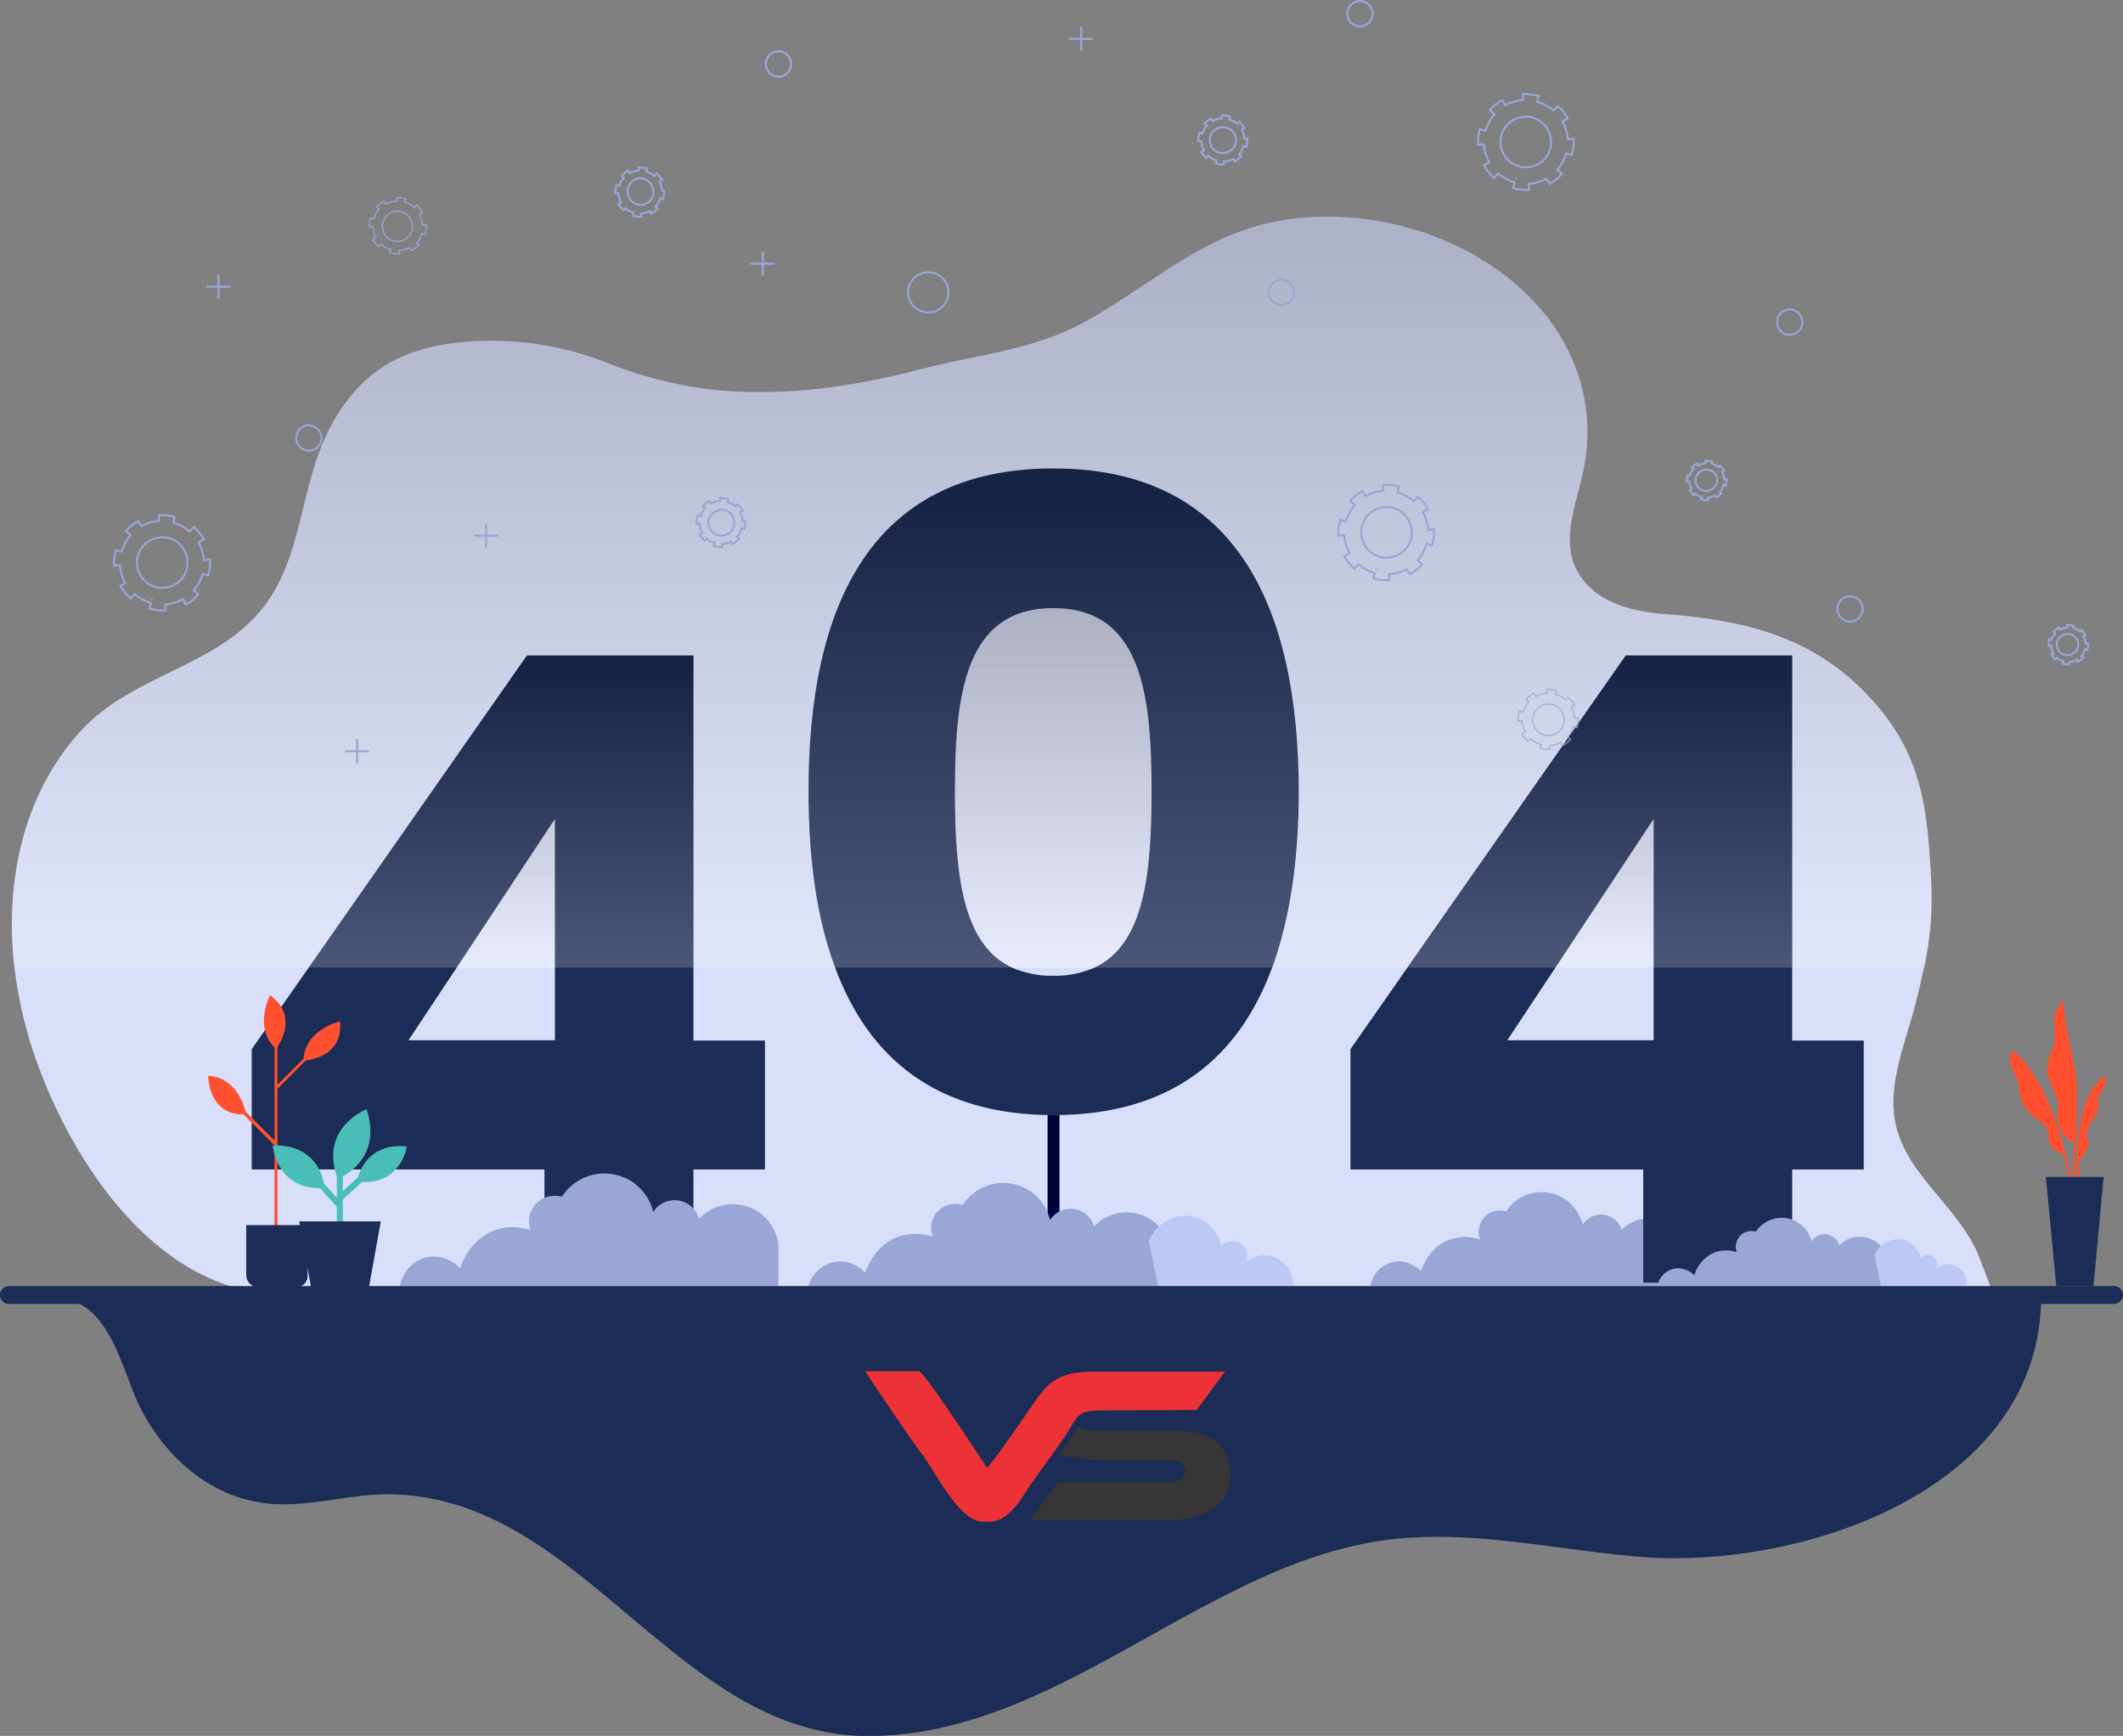 <?xml version="1.0" encoding="utf-8"?>
<!-- Generator: Adobe Illustrator 23.0.2, SVG Export Plug-In . SVG Version: 6.00 Build 0)  -->
<svg version="1.1" id="Layer_1" xmlns="http://www.w3.org/2000/svg" xmlns:xlink="http://www.w3.org/1999/xlink" x="0px" y="0px"
	 viewBox="0 0 570 466" style="enable-background:new 0 0 570 466;" xml:space="preserve">
<rect x="0" y="0" width="570" height="466" fill="#808080" stroke="none"/>
<style type="text/css">
	.st0{fill:#D9DFFB;}
	.st1{opacity:0.2;fill:url(#Path_13_1_);enable-background:new    ;}
	.st2{fill:#1B2C56;}
	.st3{fill:#99A6D6;}
	.st4{fill:#537EC5;}
	.st5{opacity:0.2;fill:url(#Path_20_1_);enable-background:new    ;}
	.st6{opacity:0.2;fill:url(#Path_21_1_);enable-background:new    ;}
	.st7{opacity:0.2;fill:url(#Path_22_1_);enable-background:new    ;}
	.st8{fill:#BDC9F4;}
	.st9{fill:#010038;}
	.st10{fill:#FF502F;}
	.st11{fill:#49BEB7;}
	.st12{fill:none;stroke:#99A6D6;stroke-width:0.541;stroke-miterlimit:10;}
	.st13{fill:none;stroke:#99A6D6;stroke-width:0.322;stroke-miterlimit:10;}
	.st14{fill:none;stroke:#99A6D6;stroke-width:0.262;stroke-miterlimit:10;}
	.st15{fill-rule:evenodd;clip-rule:evenodd;fill:#ED3237;}
	.st16{fill-rule:evenodd;clip-rule:evenodd;fill:#373435;}
</style>
<g id="Group_146" transform="translate(-26.516 -57.452)">
	<g id="Group_76" transform="translate(29.78 115.484)">
		<g id="Group_75">
			<path id="Path_12" class="st0" d="M531.8,289.1H81.2c-4.5,0-9.2,0.5-13.7,0c-31.5-3.5-53.1-38.1-62.1-65.6
				c-2.3-7.1-3.9-14.4-4.8-21.8c-2.6-22.7,2.1-46.2,17.8-63.5C32.3,123,55.2,121,67.6,104.8c9.2-11.9,9.8-28.2,15-41.9
				c3.4-8.9,9-17.3,17-22.5c6.8-4.4,15-6.2,23.1-6.8c12.9-0.9,25.8,1.2,37.7,6c12.3,4.9,25.4,7.5,38.6,7.6
				c15.5,0.2,30.2-2.3,45.2-6.2c14.6-3.8,30.1-5.1,43.5-12.5c19-10.4,32.6-24.6,55-27.7c23.9-3.3,50.6,5,66.9,23.2
				c11,12.3,15.7,28.3,12.2,44.5c-2.1,10-7.2,21,0.6,29.9c5.1,5.9,13.5,7.8,21.2,8.4c21,1.6,39.4,5.8,54.5,21.7
				c15,15.7,16.2,30.8,17.2,51.4c0.2,7.3-0.4,14.6-2,21.8c-0.4,1.8-0.8,3.6-1.2,5.4c-0.3,1.1-0.5,2.2-0.8,3.3
				c-2.2,9-6.2,18.3-6.2,27.6c-0.1,16.7,15,25.2,21.8,38.7C527.7,277.8,531.7,289.1,531.8,289.1z"/>
		</g>
	</g>
	
		<linearGradient id="Path_13_1_" gradientUnits="userSpaceOnUse" x1="7.055" y1="685.669" x2="7.055" y2="686.615" gradientTransform="matrix(515.539 0 0 -201.673 -3349.475 138594.344)">
		<stop  offset="0" style="stop-color:#FFFFFF"/>
		<stop  offset="1" style="stop-color:#000000"/>
	</linearGradient>
	<path id="Path_13" class="st1" d="M543.3,317.2H30.4c-2.6-22.7,2.1-46.2,17.8-63.5C62,238.5,85,236.5,97.4,220.2
		c9.2-11.9,9.8-28.2,15-41.9c3.4-8.9,9-17.3,17-22.5c6.8-4.4,15-6.2,23.1-6.8c12.9-0.9,25.8,1.2,37.7,6c12.3,4.9,25.4,7.5,38.6,7.6
		c15.5,0.2,30.2-2.3,45.2-6.2c14.6-3.8,30.1-5.1,43.5-12.5c19-10.4,32.6-24.6,55-27.7c23.9-3.3,50.6,5,66.9,23.2
		c11,12.3,15.7,28.3,12.2,44.5c-2.1,10-7.2,21,0.6,29.9c5.1,5.9,13.5,7.8,21.2,8.4c21,1.6,39.4,5.8,54.5,21.7
		c15,15.7,16.2,30.8,17.2,51.4C545.5,302.7,544.8,310,543.3,317.2z"/>
	<path id="Path_14" class="st2" d="M212.7,336.7V233.4H168l-58.6,83.8l-15.3,21.9v32.3h78.6v30.4h40v-30.4h19.2v-34.6H212.7z
		 M175.5,336.7h-39.3l13-19.6l26.3-39.8L175.5,336.7z"/>
	<path id="Path_15" class="st3" d="M235.5,391.3v11.4H133.9c0.7-3.9,3.6-7,7.5-7.8c4.9-0.9,8.4,2.7,8.7,3c0.2-0.8,2.4-7.7,9.3-10.2
		c3.1-1.1,6.5-1.1,9.6,0c-1.3-3.5,0.4-7.5,4-8.8c1.4-0.5,3-0.6,4.4-0.2c4-6.3,12.4-8.1,18.7-4.1c2.9,1.9,5,4.8,5.8,8.2
		c2-3.2,6.2-4.1,9.4-2.1c1.4,0.9,2.4,2.3,2.9,3.9c4.8-5,12.7-5.2,17.7-0.4C233.8,386.2,235.1,388.7,235.5,391.3L235.5,391.3z"/>
	<path id="Path_16" class="st2" d="M309.3,183.2c-48.7,0-65.7,36.5-65.7,86.5c0,17.9,2.1,34,7.1,47.4c9,24.4,27.2,39.7,58.7,39.7
		c31.4,0,49.7-15.2,58.7-39.7c4.9-13.4,7.1-29.5,7.1-47.4C375.1,219.7,358,183.2,309.3,183.2z M309.3,319.4
		c-3.8,0.1-7.6-0.7-11.1-2.2c-13.4-6.3-15.3-25.3-15.3-47.4c0-26.2,2.8-49.1,26.4-49.1c23.6,0,26.4,22.9,26.4,49.1
		c0,22.1-1.9,41.1-15.3,47.4C317,318.7,313.2,319.5,309.3,319.4z"/>
	<g id="Group_78" transform="translate(394.449 377.394)">
		<g id="Group_77">
			<path id="Path_17" class="st3" d="M85.4,15.7v9.6H0c0.6-3.3,3.1-5.9,6.3-6.5c4.1-0.8,7.1,2.3,7.3,2.5c0.2-0.6,2-6.5,7.8-8.5
				c2.6-0.9,5.4-0.9,8,0c-1.1-3,0.4-6.3,3.3-7.4c1.2-0.5,2.5-0.5,3.7-0.1c3.4-5.3,10.4-6.8,15.7-3.4c2.5,1.6,4.2,4.1,4.9,6.9
				C58.8,6.1,62.3,5.3,65,7c1.2,0.8,2.1,1.9,2.4,3.3c4-4.2,10.7-4.3,14.9-0.3C83.9,11.5,85,13.5,85.4,15.7L85.4,15.7z"/>
			<path id="Path_18" class="st4" d="M82.9,25.3h31.6c0.7-3.7-1.7-7.2-5.4-7.9c-2-0.4-4,0.2-5.6,1.4c0.8-1.8,0-3.9-1.8-4.6
				c-1.4-0.6-2.9-0.3-4,0.8c-0.7-3.2-3.2-5.8-6.3-6.8c-4.1-1.1-8.8,1.2-10.8,5.6C81.3,17.6,82.1,21.5,82.9,25.3z"/>
		</g>
	</g>
	<path id="Path_19" class="st2" d="M507.7,336.7V233.4h-44.7l-58.6,83.8l-15.3,21.9v32.3h78.6v30.4h40v-30.4h19.2v-34.6H507.7z
		 M470.5,336.7h-39.3l13-19.6l26.3-39.8L470.5,336.7z"/>
	
		<linearGradient id="Path_20_1_" gradientUnits="userSpaceOnUse" x1="7.21" y1="684.539" x2="7.21" y2="685.485" gradientTransform="matrix(103.274 0 0 -83.8 -583.486 57679.84)">
		<stop  offset="0" style="stop-color:#FFFFFF"/>
		<stop  offset="1" style="stop-color:#000000"/>
	</linearGradient>
	<path id="Path_20" class="st5" d="M168,233.4h44.7v83.8H109.4L168,233.4z"/>
	
		<linearGradient id="Path_21_1_" gradientUnits="userSpaceOnUse" x1="7.168" y1="685.262" x2="7.168" y2="686.208" gradientTransform="matrix(131.46 0 0 -133.911 -632.977 92078.633)">
		<stop  offset="0" style="stop-color:#FFFFFF"/>
		<stop  offset="1" style="stop-color:#000000"/>
	</linearGradient>
	<path id="Path_21" class="st6" d="M375.1,269.8c0,17.9-2.1,34-7.1,47.4H250.7c-4.9-13.4-7.1-29.5-7.1-47.4
		c0-50,17.1-86.5,65.7-86.5C358,183.2,375.1,219.7,375.1,269.8z"/>
	
		<linearGradient id="Path_22_1_" gradientUnits="userSpaceOnUse" x1="7.21" y1="684.539" x2="7.21" y2="685.485" gradientTransform="matrix(103.273 0 0 -83.8 -288.47 57679.84)">
		<stop  offset="0" style="stop-color:#FFFFFF"/>
		<stop  offset="1" style="stop-color:#000000"/>
	</linearGradient>
	<path id="Path_22" class="st7" d="M507.7,233.4v83.8H404.5l58.6-83.8H507.7z"/>
	<g id="Group_81" transform="translate(471.515 384.385)">
		<g id="Group_80">
			<path id="Path_23" class="st3" d="M61.8,11.4v6.9H0c0.4-2.4,2.2-4.2,4.6-4.7c1.9-0.3,3.9,0.4,5.3,1.8c0.8-2.8,2.9-5.1,5.6-6.2
				c1.9-0.6,3.9-0.6,5.8,0c-0.8-2.1,0.3-4.6,2.4-5.4c0.9-0.3,1.8-0.4,2.7-0.1C28.9,0,34-1.2,37.8,1.3c1.8,1.2,3.1,2.9,3.6,5
				C42.6,4.4,45.1,3.8,47,5c0.9,0.5,1.5,1.4,1.8,2.4c2.9-3,7.7-3.2,10.8-0.2C60.8,8.3,61.6,9.8,61.8,11.4L61.8,11.4z"/>
			<g id="Group_79" transform="translate(58.291 5.721)">
				<path id="Path_24" class="st8" d="M1.7,12.6h22.9c0.5-2.7-1.2-5.2-3.9-5.8c-1.4-0.3-2.9,0.1-4.1,1c0.6-1.3,0-2.8-1.3-3.4
					c-1-0.4-2.1-0.2-2.9,0.6c-0.5-2.3-2.3-4.2-4.6-4.9C4.6-0.5,1.3,1.2,0,4.3C0.6,7,1.2,9.8,1.7,12.6z"/>
			</g>
		</g>
	</g>
	<g id="Group_82" transform="translate(307.779 356.78)">
		<rect id="Rectangle_15" x="0" y="0" class="st9" width="3.2" height="44.8"/>
	</g>
	<g id="Group_83" transform="translate(243.354 374.838)">
		<path id="Path_25" class="st3" d="M97.2,17.9v10.9H0c0.6-3.7,3.5-6.7,7.2-7.4c4.7-0.9,8.1,2.6,8.3,2.9c0.2-0.7,2.3-7.4,8.9-9.7
			c3-1,6.2-1,9.2,0c-1.3-3.4,0.4-7.2,3.8-8.4c1.4-0.5,2.9-0.6,4.2-0.1c3.9-6,11.9-7.7,17.9-3.9c2.8,1.8,4.8,4.6,5.6,7.9
			c1.9-3,5.9-3.9,9-2c1.4,0.9,2.3,2.2,2.8,3.7c4.6-4.8,12.2-5,17-0.4C95.5,13.1,96.8,15.4,97.2,17.9L97.2,17.9z"/>
		<path id="Path_26" class="st8" d="M94.3,28.8h35.9c0.8-4.2-1.9-8.2-6.1-9.1c-2.3-0.4-4.6,0.2-6.4,1.7c0.9-2,0-4.4-2.1-5.3
			c-1.5-0.7-3.3-0.3-4.5,0.9c-0.8-3.7-3.6-6.6-7.2-7.7c-4.7-1.3-10,1.3-12.3,6.4C92.5,20.1,93.4,24.4,94.3,28.8z"/>
	</g>
	<path id="Path_64" class="st2" d="M41.7,406c14.1,0,17.5,19.2,22.3,29c7,14,19.7,25.1,35.8,26.2c10.4,0.7,20.7-2.7,31.2-2.6
		c52.4,0.5,77.2,65.6,129.6,64.9c32.2-0.4,60-19.2,87.6-34c14.2-7.6,28.9-14.6,44.8-17.7c20.1-4,40.1-0.4,60.1,2.1
		c4.7,0.6,9.3,1.1,14,1.5c40.9,3.3,102.9-16.2,107.2-64.6c0.1-0.9,0.1-1.8,0.2-2.8c0-0.9,0-1.8,0-2.7L41.7,406z"/>
	<path id="Path_65" class="st2" d="M594.1,402.7H28.9c-1.3,0-2.4,1.1-2.4,2.4c0,1.3,1.1,2.4,2.4,2.4h565.2c1.3,0,2.4-1.1,2.4-2.4
		C596.5,403.8,595.4,402.7,594.1,402.7C594.1,402.7,594.1,402.7,594.1,402.7z"/>
	<g id="Group_115" transform="translate(82.42 324.638)">
		<g id="Group_110">
			<path id="Path_93" class="st10" d="M0,21.6c7.1,0.4,9.5,7.4,10,9.6l7.8,7.8V14c-5.6-5.6-1.2-14-1.2-14c7.1,5.1,3.3,11.9,2,13.8
				V24l7-7c0.6-7.9,9.8-10,9.8-10c0.8,8.7-6.9,10.2-9.2,10.5L18.7,25L18.6,25v39h-0.8V40.1l-0.1,0.1l-8.2-8.2C-0.1,32,0,21.6,0,21.6
				z"/>
			<path id="Rectangle_17" class="st2" d="M23.5,78.4h-10c-1.8,0-3.3-1.5-3.3-3.3l0,0V61.7l0,0h16.5l0,0v13.4
				C26.8,77,25.3,78.4,23.5,78.4C23.5,78.4,23.5,78.4,23.5,78.4z"/>
		</g>
		<g id="Group_114" transform="translate(17.333 30.492)">
			<g id="Group_113">
				<g id="Group_112">
					<g id="Group_111">
						<path id="Path_94" class="st11" d="M22.9,18.3l-4.1,3.8v-4c3.1-1.6,10-7,6.4-18c0,0-12.5,4.8-8,18v5.8L13.7,20
							C13.3,17,10.5,9.5,0,9.8c0,0,0.8,11.5,12.7,11.5l4.5,5v7.7h1.6v-9.7l5.2-4.7C34.5,20.2,36,10.1,36,10.1
							C26.7,9.1,23.6,15.6,22.9,18.3z"/>
					</g>
				</g>
			</g>
			<path id="Path_95" class="st2" d="M25.8,48H10.3L7.1,30.2H29L25.8,48z"/>
		</g>
	</g>
	<g id="Group_121" transform="translate(566.104 325.797)">
		<g id="Group_120">
			<g id="Group_119">
				<g id="Group_116" transform="translate(10.027)">
					<path id="Path_96" class="st10" d="M6.2,12.2C5.3,8.4,4.7,4.5,4.4,0.7l0-0.7L4,0.5c-1.3,1.4-2,3.3-2.1,5.2C1.9,6.5,2,7.2,2,7.9
						c0.3,1.8,0.1,3.7-0.6,5.4c-1.3,2.9-2.1,5.4-0.4,9.4l0.5,1.1c1.3,3,1.8,4.2,1.3,6.5c-0.4,3.4,1.4,6.7,4.5,8.2
						C7.1,43.9,7,48.4,7,48.5l0.6,0c0-0.2,0.7-20.4,0.3-26.7C7.5,18.5,7,15.3,6.2,12.2z"/>
				</g>
				<g id="Group_117" transform="translate(0 13.549)">
					<path id="Path_97" class="st10" d="M0.9,0.2L0.6,0L0.5,0.3c-0.8,1.9-0.5,4.1,0.7,5.8c0.8,1.2,1.2,2.6,1.3,4
						c0.1,2,0.8,4,1.9,5.7c1,1.2,2.1,2.3,3.4,3.1c1.3,0.9,2.2,1.5,2.4,3.1c0,0.3,0.1,0.5,0.1,0.8c0.3,2.5,0.5,3.9,4.1,5.1
						c1.1,4.1,1.5,6.9,1.6,7l0.6-0.1C16.5,34.6,12.1,9,0.9,0.2z"/>
				</g>
				<g id="Group_118" transform="translate(18.052 20.487)">
					<path id="Path_98" class="st10" d="M7.7,0.4L7.6,0L7.3,0.2c-8.6,5.5-7.2,26.6-7.2,27.5l0.3,0l0,0l0.3,0c0-0.1-0.1-2-0.1-4.8
						c0.3-0.4,1.3-2,2.1-3.3c0.4-0.7,0.5-1.6,0.2-2.4c-0.2-0.9-0.2-1.7-0.1-2.6c0.2-0.9,0.6-1.7,1.2-2.4c0.5-0.6,1-1.3,1.3-2.1
						c0.4-0.9,0.5-1.9,0.4-2.9c-0.1-1,0.1-2,0.7-2.8C7.5,3.3,8,1.8,7.7,0.4z"/>
				</g>
			</g>
		</g>
		<path id="Path_99" class="st2" d="M22.5,76.9h-10L9.7,47.6h15.5L22.5,76.9z"/>
	</g>
	<g id="Group_127" transform="translate(57.242 57.722)">
		<path id="Path_100" class="st12" d="M390.2,37.1c-0.1-1.7-0.6-3.3-1.4-4.8l1.4-0.8c-0.7-1.3-1.6-2.4-2.7-3.3l-1.1,1.2
			c-1.3-1.1-2.8-1.9-4.4-2.4l0.4-1.5l0,0c-1.1-0.3-2.3-0.5-3.5-0.5c-0.3,0-0.5,0-0.8,0l0.1,1.6c-1.7,0.1-3.3,0.6-4.8,1.4l-0.8-1.4
			c-1.3,0.7-2.4,1.6-3.3,2.7l1.2,1.1c-1.1,1.3-1.9,2.8-2.4,4.4l-1.5-0.4l0,0c-0.3,1.1-0.5,2.3-0.5,3.5c0,0.2,0,0.5,0,0.7l1.6-0.1
			c0.1,1.7,0.6,3.3,1.4,4.8l-1.4,0.8c0.7,1.3,1.6,2.4,2.7,3.4l1.1-1.2c1.3,1.1,2.8,1.9,4.4,2.4l-0.4,1.5l0,0
			c1.1,0.3,2.3,0.5,3.5,0.5c0.3,0,0.5,0,0.8,0l-0.1-1.6c1.7-0.1,3.3-0.6,4.8-1.4l0.8,1.4c1.3-0.7,2.4-1.6,3.3-2.7l-1.2-1.1
			c1.1-1.3,1.9-2.8,2.4-4.4l1.5,0.4v0c0.3-1.1,0.5-2.3,0.5-3.5c0-0.3,0-0.5,0-0.8L390.2,37.1z M376.2,47.7L376.2,47.7l0.1-0.3
			L376.2,47.7z M385.5,39.7c-1,3.6-4.8,5.7-8.4,4.7c-3.6-1-5.7-4.8-4.7-8.4s4.8-5.7,8.4-4.7c2.9,0.8,4.9,3.5,4.9,6.5
			C385.8,38.4,385.7,39.1,385.5,39.7L385.5,39.7z"/>
		<path id="Path_101" class="st12" d="M352.7,142c-0.1-1.7-0.6-3.3-1.4-4.8l1.4-0.8c-0.7-1.3-1.6-2.4-2.7-3.3l-1.1,1.2
			c-1.3-1.1-2.8-1.9-4.4-2.4l0.4-1.5h0c-1.1-0.3-2.3-0.5-3.5-0.5c-0.3,0-0.5,0-0.8,0l0.1,1.6c-1.7,0.1-3.3,0.6-4.8,1.4l-0.8-1.4
			c-1.3,0.7-2.4,1.6-3.3,2.7l1.2,1.1c-1.1,1.3-1.9,2.8-2.4,4.4l-1.5-0.4l0,0c-0.3,1.1-0.5,2.3-0.5,3.5c0,0.2,0,0.5,0,0.7l1.6-0.1
			c0.1,1.7,0.6,3.3,1.4,4.8l-1.4,0.8c0.7,1.3,1.6,2.4,2.7,3.4l1.1-1.2c1.3,1.1,2.8,1.9,4.4,2.4L338,155l0,0c1.1,0.3,2.3,0.5,3.5,0.5
			c0.3,0,0.5,0,0.8,0l-0.1-1.6c1.7-0.1,3.3-0.6,4.8-1.4l0.8,1.4c1.3-0.7,2.4-1.6,3.3-2.7l-1.2-1.1c1.1-1.3,1.9-2.8,2.4-4.4l1.5,0.4
			v0c0.3-1.1,0.5-2.3,0.5-3.5c0-0.3,0-0.5,0-0.8L352.7,142z M338.7,152.5L338.7,152.5l0.1-0.3L338.7,152.5z M348.1,144.5
			c-1,3.6-4.8,5.7-8.4,4.7c-3.6-1-5.7-4.8-4.7-8.4s4.8-5.7,8.4-4.7c2.9,0.8,4.9,3.5,4.9,6.5C348.3,143.3,348.2,143.9,348.1,144.5
			L348.1,144.5z"/>
		<path id="Path_102" class="st13" d="M82.7,60.1c-0.1-1-0.3-2-0.8-2.9l0.8-0.5c-0.4-0.8-1-1.4-1.6-2l-0.6,0.7
			c-0.7-0.7-1.6-1.2-2.6-1.4l0.3-0.9h0c-0.7-0.2-1.4-0.3-2.1-0.3c-0.2,0-0.3,0-0.4,0l0.1,0.9c-1,0.1-2,0.3-2.9,0.8l-0.5-0.8
			c-0.8,0.4-1.4,1-2,1.6l0.7,0.6c-0.7,0.7-1.2,1.6-1.4,2.6l-0.9-0.3v0c-0.2,0.7-0.3,1.4-0.3,2.1c0,0.1,0,0.3,0,0.4l0.9-0.1
			c0.1,1,0.3,2,0.8,2.9l-0.8,0.5c0.4,0.8,1,1.4,1.6,2l0.6-0.7c0.7,0.7,1.6,1.2,2.6,1.4l-0.3,0.9l0,0c0.7,0.2,1.4,0.3,2.1,0.3
			c0.2,0,0.3,0,0.5,0l-0.1-0.9c1-0.1,2-0.3,2.9-0.8l0.5,0.8c0.7-0.4,1.4-1,2-1.6L81.1,65c0.7-0.8,1.2-1.6,1.4-2.6l0.9,0.3v0
			c0.2-0.7,0.3-1.4,0.3-2.1c0-0.2,0-0.3,0-0.5L82.7,60.1z M74.4,66.4L74.4,66.4l0-0.2L74.4,66.4z M79.9,61.6c-0.6,2.1-2.8,3.4-5,2.8
			s-3.4-2.8-2.8-5s2.8-3.4,5-2.8c1.7,0.5,2.9,2.1,2.9,3.9C80.1,60.9,80,61.3,79.9,61.6z"/>
		<path id="Path_103" class="st12" d="M24,150.1c-0.1-1.7-0.6-3.3-1.4-4.8l1.4-0.8c-0.7-1.3-1.6-2.4-2.7-3.3l-1.1,1.2
			c-1.3-1.1-2.8-1.9-4.4-2.4l0.4-1.5l0,0c-1.1-0.3-2.3-0.5-3.5-0.5c-0.3,0-0.5,0-0.8,0l0.1,1.6c-1.7,0.1-3.3,0.6-4.8,1.4l-0.8-1.4
			c-1.3,0.7-2.4,1.6-3.3,2.7l1.2,1.1c-1.1,1.3-1.9,2.8-2.4,4.4l-1.5-0.4l0,0c-0.3,1.1-0.5,2.3-0.5,3.5c0,0.2,0,0.5,0,0.7l1.6-0.1
			c0.1,1.7,0.6,3.3,1.4,4.8L1.6,157c0.7,1.3,1.6,2.4,2.7,3.4l1.1-1.2c1.3,1.1,2.8,1.9,4.4,2.4l-0.4,1.5l0,0c1.1,0.3,2.3,0.5,3.5,0.5
			c0.3,0,0.5,0,0.8,0l-0.1-1.6c1.7-0.1,3.3-0.6,4.8-1.4l0.8,1.4c1.3-0.7,2.4-1.6,3.3-2.7l-1.2-1.1c1.1-1.3,1.9-2.8,2.4-4.4l1.5,0.4
			v0c0.3-1.1,0.5-2.3,0.5-3.5c0-0.3,0-0.5,0-0.8L24,150.1z M10,160.6L10,160.6l0.1-0.3L10,160.6z M19.4,152.6
			c-1,3.6-4.8,5.7-8.4,4.7c-3.6-1-5.7-4.8-4.7-8.4c1-3.6,4.8-5.7,8.4-4.7c2.9,0.8,4.9,3.5,4.9,6.5C19.6,151.4,19.5,152,19.4,152.6
			L19.4,152.6z"/>
		<path id="Path_104" class="st12" d="M303.4,37c-0.1-0.9-0.3-1.7-0.7-2.5l0.7-0.4c-0.4-0.6-0.8-1.2-1.4-1.7l-0.5,0.6
			c-0.6-0.6-1.4-1-2.2-1.2l0.2-0.8h0c-0.6-0.2-1.2-0.2-1.8-0.3c-0.1,0-0.3,0-0.4,0l0,0.8c-0.9,0.1-1.7,0.3-2.5,0.7l-0.4-0.7
			c-0.6,0.4-1.2,0.8-1.7,1.4l0.6,0.5c-0.6,0.6-1,1.4-1.2,2.2l-0.8-0.2l0,0c-0.2,0.6-0.3,1.2-0.3,1.8c0,0.1,0,0.3,0,0.4l0.8,0
			c0.1,0.9,0.3,1.7,0.7,2.5l-0.7,0.4c0.4,0.6,0.8,1.2,1.4,1.7l0.5-0.6c0.6,0.6,1.4,1,2.2,1.2l-0.2,0.8h0c0.6,0.2,1.2,0.3,1.8,0.3
			c0.1,0,0.3,0,0.4,0l0-0.8c0.9-0.1,1.7-0.3,2.5-0.7l0.4,0.7c0.6-0.4,1.2-0.8,1.7-1.4l-0.6-0.5c0.6-0.6,1-1.4,1.2-2.3l0.8,0.2v0
			c0.2-0.6,0.3-1.2,0.3-1.8c0-0.1,0-0.3,0-0.4L303.4,37z M296.2,42.4L296.2,42.4l0-0.1L296.2,42.4z M301,38.3
			c-0.4,1.5-1.8,2.5-3.4,2.5c-0.3,0-0.6,0-1-0.1c-1.9-0.5-2.9-2.5-2.4-4.3c0.5-1.9,2.5-2.9,4.3-2.4C300.4,34.4,301.5,36.4,301,38.3
			C301,38.2,301,38.2,301,38.3L301,38.3z"/>
		<path id="Path_105" class="st12" d="M147,50.9c-0.1-0.9-0.3-1.7-0.7-2.5l0.7-0.4c-0.4-0.6-0.8-1.2-1.4-1.7L145,47
			c-0.6-0.6-1.4-1-2.2-1.2l0.2-0.8h0c-0.6-0.2-1.2-0.3-1.8-0.3c-0.1,0-0.3,0-0.4,0l0,0.8c-0.9,0.1-1.7,0.3-2.5,0.7l-0.4-0.7
			c-0.6,0.4-1.2,0.8-1.7,1.4l0.6,0.5c-0.6,0.6-1,1.4-1.2,2.2l-0.8-0.2v0c-0.2,0.6-0.3,1.2-0.3,1.8c0,0.1,0,0.3,0,0.4l0.8,0
			c0.1,0.9,0.3,1.7,0.7,2.5l-0.7,0.4c0.4,0.6,0.8,1.2,1.4,1.7l0.5-0.6c0.6,0.6,1.4,1,2.2,1.2l-0.2,0.8l0,0c0.6,0.2,1.2,0.3,1.8,0.3
			c0.1,0,0.3,0,0.4,0l-0.1-0.8c0.9-0.1,1.7-0.3,2.5-0.7l0.4,0.7c0.6-0.4,1.2-0.8,1.7-1.4l-0.6-0.5c0.6-0.6,1-1.4,1.2-2.2l0.8,0.2
			l0,0c0.2-0.6,0.2-1.2,0.3-1.8c0-0.1,0-0.3,0-0.4L147,50.9z M139.8,56.3L139.8,56.3l0-0.1L139.8,56.3z M144.6,52.2
			c-0.5,1.9-2.5,2.9-4.3,2.4c-1.5-0.4-2.5-1.8-2.5-3.4c0-0.3,0-0.6,0.1-1c0.5-1.9,2.4-3,4.3-2.5C144,48.4,145.1,50.3,144.6,52.2
			C144.6,52.2,144.6,52.2,144.6,52.2L144.6,52.2z"/>
		<path id="Path_106" class="st12" d="M168.7,139.7c-0.1-0.9-0.3-1.7-0.7-2.5l0.7-0.4c-0.4-0.6-0.8-1.2-1.4-1.7l-0.5,0.6
			c-0.6-0.6-1.4-1-2.2-1.2l0.2-0.8h0c-0.6-0.2-1.2-0.2-1.8-0.3c-0.1,0-0.3,0-0.4,0l0,0.8c-0.9,0.1-1.7,0.3-2.5,0.7l-0.4-0.7
			c-0.6,0.4-1.2,0.8-1.7,1.4l0.6,0.5c-0.6,0.6-1,1.4-1.2,2.2l-0.8-0.2v0c-0.2,0.6-0.3,1.2-0.3,1.8c0,0.1,0,0.3,0,0.4l0.8,0
			c0.1,0.9,0.3,1.7,0.7,2.5l-0.7,0.4c0.4,0.6,0.8,1.2,1.4,1.7l0.5-0.6c0.6,0.6,1.4,1,2.2,1.2l-0.2,0.8l0,0c0.6,0.2,1.2,0.3,1.8,0.3
			c0.1,0,0.3,0,0.4,0l-0.1-0.8c0.9-0.1,1.7-0.3,2.5-0.7l0.4,0.7c0.6-0.4,1.2-0.8,1.7-1.4l-0.6-0.5c0.6-0.6,1-1.4,1.2-2.3l0.8,0.2v0
			c0.2-0.6,0.3-1.2,0.3-1.8c0-0.1,0-0.3,0-0.4L168.7,139.7z M161.5,145.1L161.5,145.1l0-0.1L161.5,145.1z M166.3,141
			c-0.5,1.9-2.5,2.9-4.3,2.4s-2.9-2.5-2.4-4.3s2.5-2.9,4.3-2.4c1.5,0.4,2.5,1.8,2.5,3.4C166.4,140.4,166.3,140.7,166.3,141
			L166.3,141z"/>
		<path id="Path_107" class="st12" d="M432.2,128.4c0-0.7-0.2-1.4-0.6-2l0.6-0.3c-0.3-0.5-0.7-1-1.1-1.4l-0.4,0.5
			c-0.5-0.5-1.2-0.8-1.9-1l0.2-0.6h0c-0.5-0.1-1-0.2-1.5-0.2c-0.1,0-0.2,0-0.3,0l0,0.7c-0.7,0-1.4,0.2-2,0.6l-0.3-0.6
			c-0.5,0.3-1,0.7-1.4,1.1l0.5,0.4c-0.5,0.5-0.8,1.2-1,1.8l-0.6-0.2v0c-0.1,0.5-0.2,1-0.2,1.5c0,0.1,0,0.2,0,0.3l0.7,0
			c0,0.7,0.2,1.4,0.6,2l-0.6,0.3c0.3,0.5,0.7,1,1.1,1.4l0.4-0.5c0.5,0.5,1.2,0.8,1.8,1l-0.2,0.6h0c0.5,0.1,1,0.2,1.5,0.2
			c0.1,0,0.2,0,0.3,0l0-0.7c0.7,0,1.4-0.2,2-0.6l0.3,0.6c0.5-0.3,1-0.7,1.4-1.1l-0.5-0.4c0.5-0.5,0.8-1.2,1-1.9l0.6,0.2l0,0
			c0.1-0.5,0.2-1,0.2-1.5c0-0.1,0-0.2,0-0.3L432.2,128.4z M426.3,132.8L426.3,132.8l0-0.1L426.3,132.8z M430.2,129.4
			c-0.4,1.2-1.5,2.1-2.8,2.1c-0.3,0-0.5,0-0.8-0.1c-1.5-0.4-2.4-2-2-3.5c0.4-1.2,1.5-2.1,2.8-2.1c0.3,0,0.5,0,0.8,0.1
			C429.8,126.3,430.7,127.9,430.2,129.4C430.2,129.4,430.2,129.4,430.2,129.4L430.2,129.4z"/>
		<path id="Path_108" class="st12" d="M529.2,172.5c0-0.7-0.2-1.4-0.6-2l0.6-0.3c-0.3-0.5-0.7-1-1.1-1.4l-0.4,0.5
			c-0.5-0.5-1.2-0.8-1.8-1l0.2-0.6h0c-0.5-0.1-1-0.2-1.5-0.2c-0.1,0-0.2,0-0.3,0l0,0.7c-0.7,0-1.4,0.2-2,0.6l-0.3-0.6
			c-0.5,0.3-1,0.7-1.4,1.1l0.5,0.4c-0.5,0.5-0.8,1.2-1,1.8l-0.6-0.2v0c-0.1,0.5-0.2,1-0.2,1.5c0,0.1,0,0.2,0,0.3l0.7,0
			c0,0.7,0.2,1.4,0.6,2l-0.6,0.3c0.3,0.5,0.7,1,1.1,1.4l0.4-0.5c0.5,0.5,1.2,0.8,1.8,1l-0.2,0.6l0,0c0.5,0.1,1,0.2,1.5,0.2
			c0.1,0,0.2,0,0.3,0l0-0.7c0.7,0,1.4-0.2,2-0.6l0.3,0.6c0.5-0.3,1-0.7,1.4-1.1l-0.5-0.4c0.5-0.5,0.8-1.2,1-1.9l0.6,0.2v0
			c0.1-0.5,0.2-1,0.2-1.5c0-0.1,0-0.2,0-0.3L529.2,172.5z M523.2,176.9L523.2,176.9l0-0.1L523.2,176.9z M527.2,173.5
			c-0.3,1.2-1.5,2.1-2.8,2.1c-0.3,0-0.5,0-0.8-0.1c-1.5-0.4-2.4-2-2-3.5c0.4-1.5,2-2.4,3.5-2C526.7,170.4,527.6,172,527.2,173.5
			C527.2,173.5,527.2,173.5,527.2,173.5L527.2,173.5z"/>
		<path id="Path_109" class="st14" d="M392,192.5c-0.1-1.1-0.4-2.1-0.9-3l0.9-0.5c-0.4-0.8-1-1.5-1.7-2.1l-0.7,0.7
			c-0.8-0.7-1.7-1.2-2.7-1.5l0.3-1h0c-0.7-0.2-1.4-0.3-2.2-0.3c-0.2,0-0.3,0-0.5,0l0.1,1c-1.1,0.1-2.1,0.4-3,0.9l-0.5-0.9
			c-0.8,0.4-1.5,1-2.1,1.7l0.7,0.7c-0.7,0.8-1.2,1.7-1.5,2.7l-1-0.3v0c-0.2,0.7-0.3,1.4-0.3,2.2c0,0.2,0,0.3,0,0.5l1-0.1
			c0.1,1.1,0.4,2.1,0.9,3l-0.9,0.5c0.4,0.8,1,1.5,1.7,2.1l0.7-0.7c0.8,0.7,1.7,1.2,2.7,1.5l-0.3,1l0,0c0.7,0.2,1.4,0.3,2.2,0.3
			c0.2,0,0.3,0,0.5,0l-0.1-1c1.1-0.1,2.1-0.4,3-0.9l0.5,0.9c0.8-0.4,1.5-1,2.1-1.7l-0.7-0.7c0.7-0.8,1.2-1.7,1.5-2.7l1,0.3v0
			c0.2-0.7,0.3-1.4,0.3-2.2c0-0.2,0-0.3,0-0.5L392,192.5z M383.2,199.1L383.2,199.1l0-0.2L383.2,199.1z M389.1,194.1
			c-0.6,2.3-3,3.6-5.2,2.9c-2.3-0.6-3.6-3-2.9-5.2c0.6-2.3,3-3.6,5.2-2.9c1.8,0.5,3.1,2.2,3.1,4.1
			C389.2,193.3,389.2,193.7,389.1,194.1L389.1,194.1z"/>
		<path id="Path_110" class="st12" d="M223.9,78.2c0,3-2.4,5.4-5.4,5.4c-3,0-5.4-2.4-5.4-5.4s2.4-5.4,5.4-5.4l0,0
			C221.5,72.8,223.9,75.2,223.9,78.2z"/>
		<path id="Path_111" class="st12" d="M337.8,3.4c0,1.9-1.5,3.4-3.4,3.4c-1.9,0-3.4-1.5-3.4-3.4c0-1.9,1.5-3.4,3.4-3.4
			C336.3,0,337.8,1.5,337.8,3.4z"/>
		<path id="Path_112" class="st12" d="M453.2,86.2c0,1.9-1.5,3.4-3.4,3.4s-3.4-1.5-3.4-3.4c0-1.9,1.5-3.4,3.4-3.4
			C451.7,82.8,453.2,84.4,453.2,86.2C453.2,86.2,453.2,86.2,453.2,86.2z"/>
		<path id="Path_113" class="st12" d="M469.4,163.2c0,1.9-1.5,3.4-3.4,3.4s-3.4-1.5-3.4-3.4c0-1.9,1.5-3.4,3.4-3.4l0,0
			C467.9,159.8,469.4,161.3,469.4,163.2z"/>
		<circle id="Ellipse_11" class="st12" cx="313.3" cy="78.2" r="3.4"/>
		<path id="Path_114" class="st12" d="M181.7,16.9c0,1.9-1.5,3.4-3.4,3.4c-1.9,0-3.4-1.5-3.4-3.4s1.5-3.4,3.4-3.4l0,0
			C180.2,13.5,181.7,15,181.7,16.9C181.7,16.9,181.7,16.9,181.7,16.9z"/>
		<path id="Path_115" class="st12" d="M55.6,117.3c0,1.9-1.5,3.4-3.4,3.4s-3.4-1.5-3.4-3.4c0-1.9,1.5-3.4,3.4-3.4
			C54.1,114,55.6,115.5,55.6,117.3z"/>
		<g id="Group_122" transform="translate(256.261 6.861)">
			<line id="Line_10" class="st12" x1="3.3" y1="0" x2="3.3" y2="6.5"/>
			<line id="Line_11" class="st12" x1="6.5" y1="3.3" x2="0" y2="3.3"/>
		</g>
		<g id="Group_123" transform="translate(61.859 198.114)">
			<line id="Line_12" class="st12" x1="3.3" y1="0" x2="3.3" y2="6.5"/>
			<line id="Line_13" class="st12" x1="6.5" y1="3.3" x2="0" y2="3.3"/>
		</g>
		<g id="Group_124" transform="translate(170.765 67.213)">
			<line id="Line_14" class="st12" x1="3.3" y1="0" x2="3.3" y2="6.5"/>
			<line id="Line_15" class="st12" x1="6.5" y1="3.3" x2="0" y2="3.3"/>
		</g>
		<g id="Group_125" transform="translate(96.5 140.229)">
			<line id="Line_16" class="st12" x1="3.3" y1="0" x2="3.3" y2="6.5"/>
			<line id="Line_17" class="st12" x1="6.5" y1="3.3" x2="0" y2="3.3"/>
		</g>
		<g id="Group_126" transform="translate(24.654 73.378)">
			<line id="Line_18" class="st12" x1="3.3" y1="0" x2="3.3" y2="6.5"/>
			<line id="Line_19" class="st12" x1="6.5" y1="3.3" x2="0" y2="3.3"/>
		</g>
	</g>
</g>
<g id="Layer_x0020_1">
	<path class="st15" d="M263.9,408.5h1.8c5.3,0,8.8-6.7,11.1-10.1c2.9-4.2,6.1-8.3,9-12.6c4.7-7.1,2.6-7.2,14-7.2
		c7.2,0,14.4,0,21.5-0.1l7.6-10.3h-35.2c-10.7,0-12.9,3.8-17.2,10c-1.5,2.2-10.3,15-11.5,15.8c-1.9-2.8-16.9-25.9-18.3-25.9h-14.4
		c0.1,0.4,13.4,20,14.6,21.4C250.7,394.1,257.3,408.5,263.9,408.5z"/>
	<path class="st16" d="M284.2,390.8l11,1.3c6.3-0.2,12.7,0,19-0.1c3.1,0,3.4,1,4.3,2.9c-1.6,3.2-1.8,2.9-6.5,2.9c-3.1,0-6.2,0-9.3,0
		c-6.2,0-12.5,0-18.6,0l-7.6,10.4h36.3c7,0,12.1-1.6,15.4-5.5c3.6-4.2,2.5-12-1.3-15.5c-3.9-3.5-10.2-3.1-17.3-3.1
		c-3.5,0-7,0-10.4,0c-1.8,0-3.6,0-5.4,0c-3.6,0-2.2-0.5-4.2-1L284.2,390.8L284.2,390.8z"/>
</g>
</svg>
